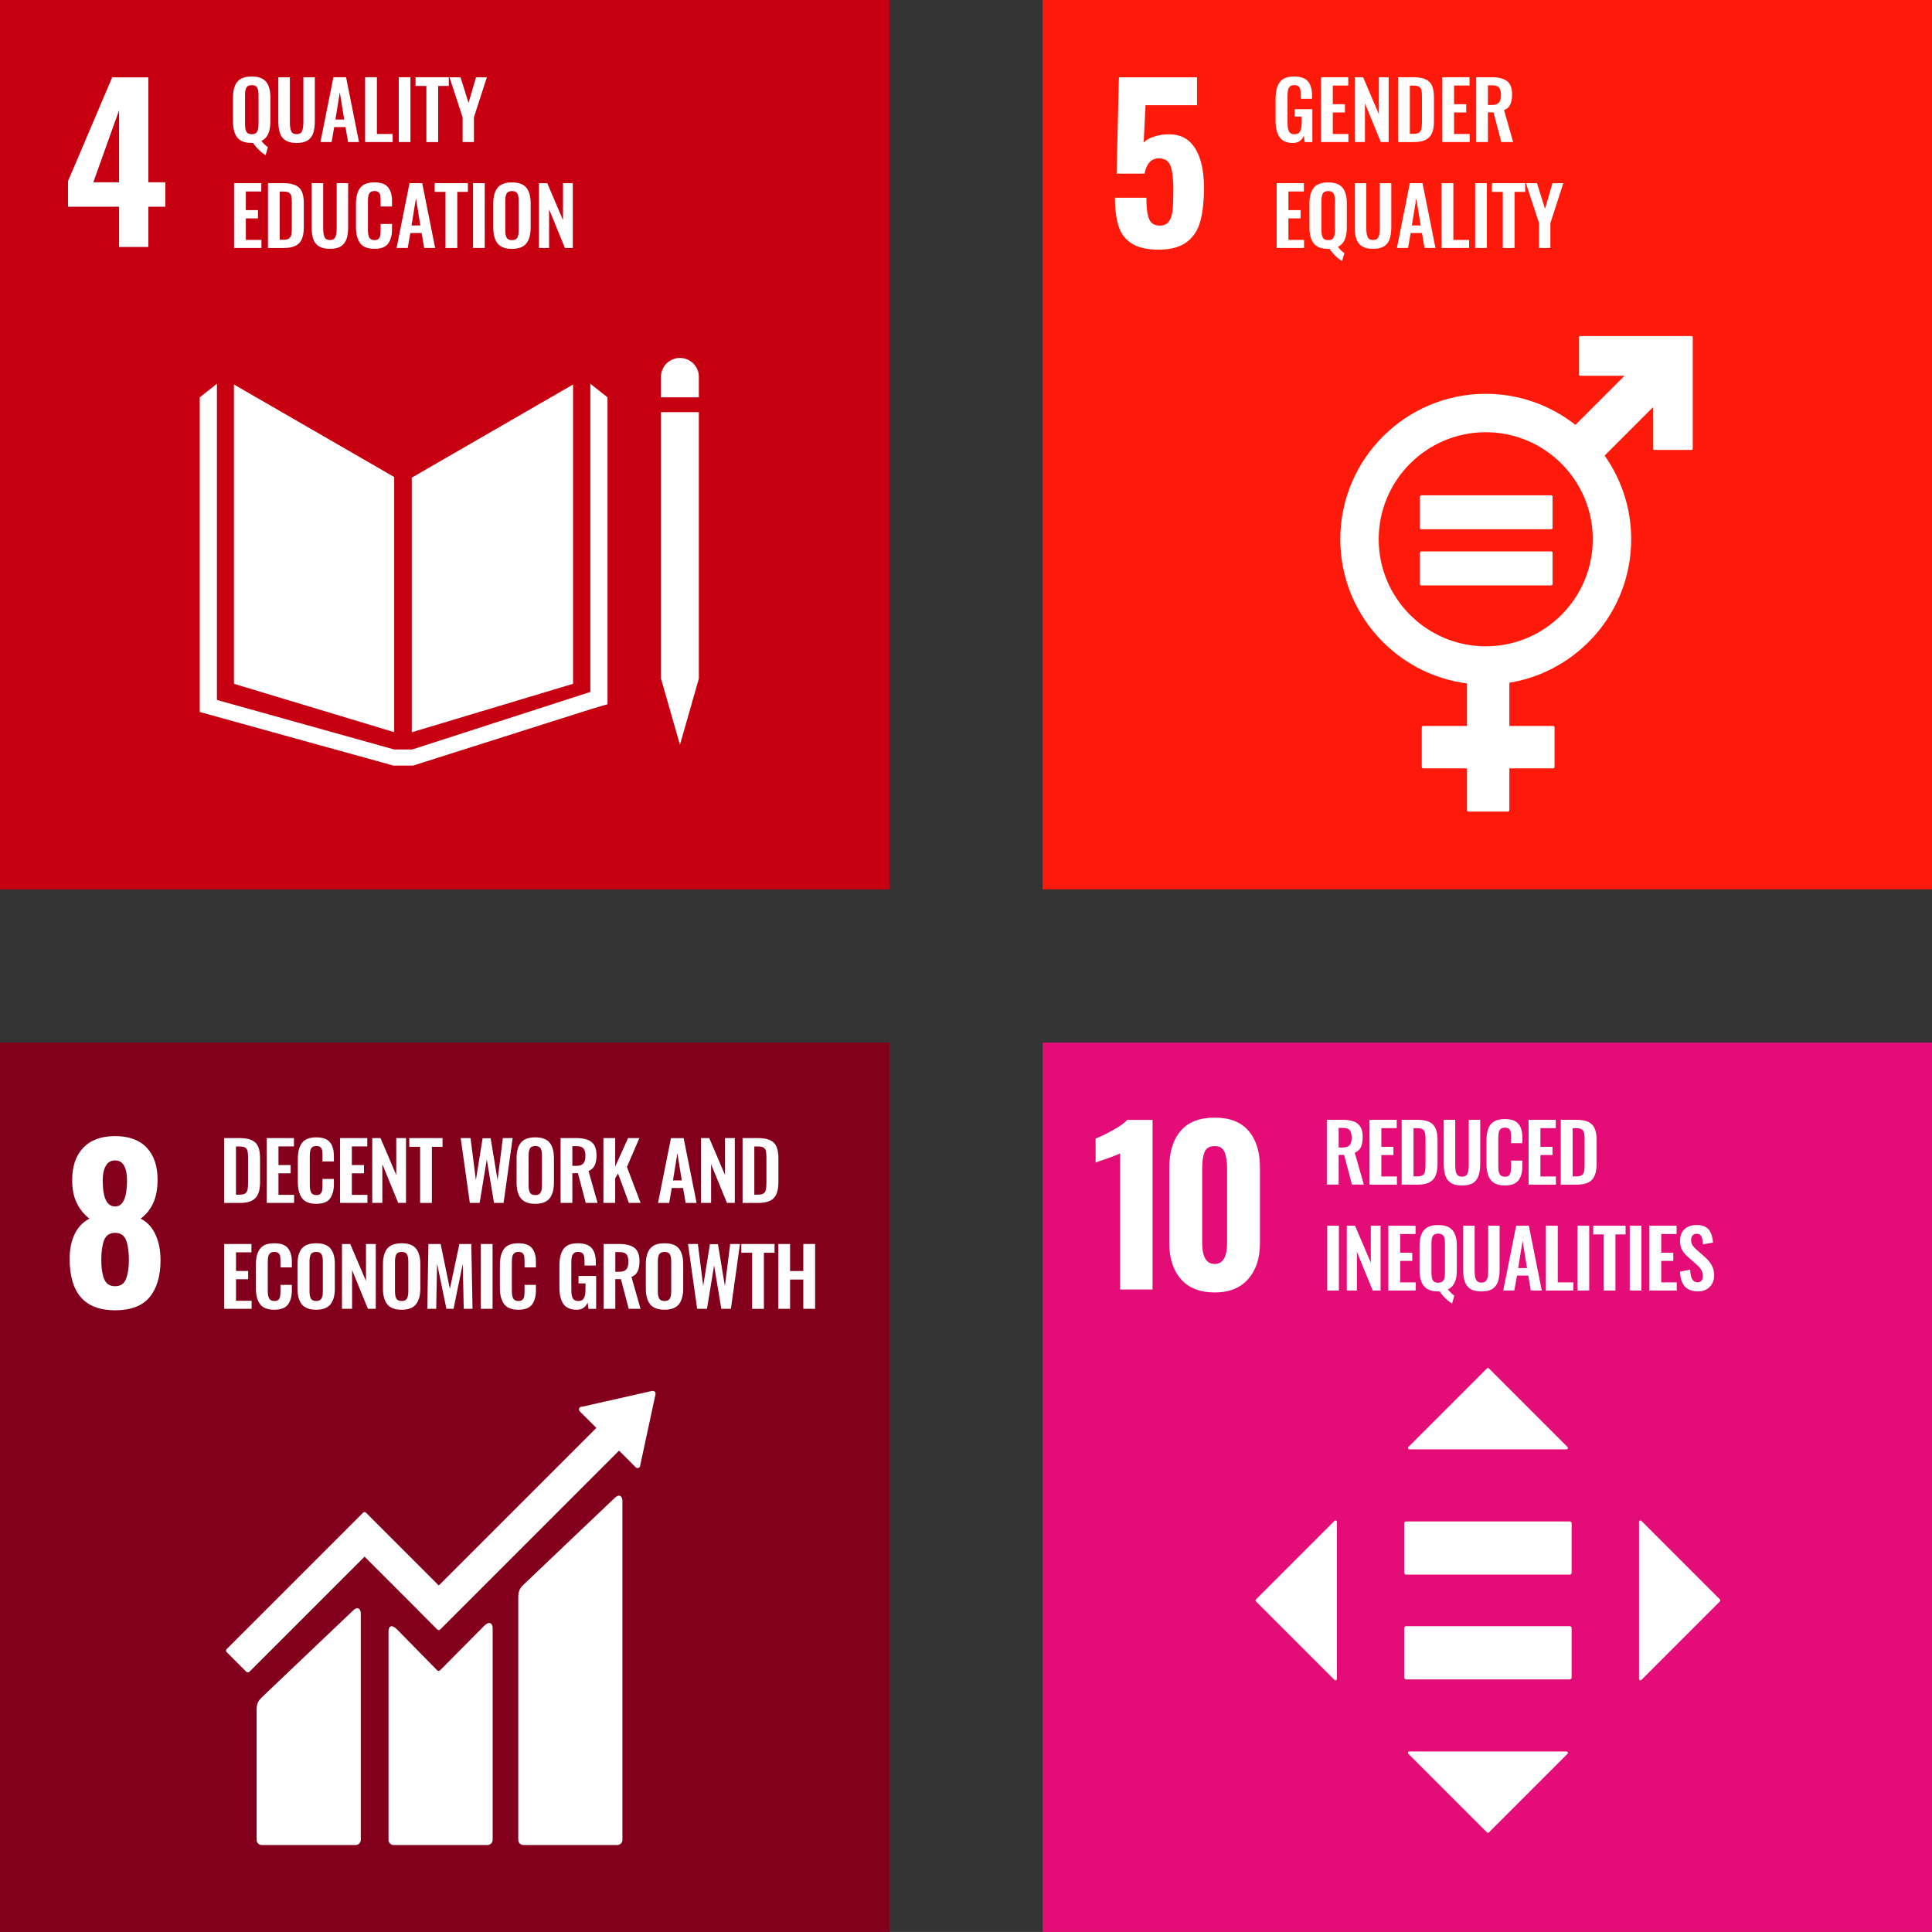 <?xml version="1.0" encoding="UTF-8"?><svg id="Layer_2" xmlns="http://www.w3.org/2000/svg" xmlns:xlink="http://www.w3.org/1999/xlink" viewBox="0 0 48.19 48.189"><rect x="0" y="0" width="48.19" height="48.189" fill="#333333" stroke="none"/><defs><style>.cls-1{fill:none;}.cls-2{fill:#83001c;}.cls-3{fill:#c60011;}.cls-4{fill:#e40c76;}.cls-5{fill:#fe1a0a;}.cls-6{clip-path:url(#clippath-1);}.cls-7{clip-path:url(#clippath-3);}.cls-8{clip-path:url(#clippath-2);}.cls-9{fill:#fff;}.cls-10{clip-path:url(#clippath);}</style><clipPath id="clippath"><rect class="cls-1" width="22.184" height="22.183"/></clipPath><clipPath id="clippath-1"><rect class="cls-1" y="26.005" width="22.184" height="22.184"/></clipPath><clipPath id="clippath-2"><rect class="cls-1" x="26.006" width="22.184" height="22.183"/></clipPath><clipPath id="clippath-3"><rect class="cls-1" x="26.006" y="26.005" width="22.184" height="22.184"/></clipPath></defs><g id="Layer_1-2"><rect class="cls-3" width="22.184" height="22.183"/><path class="cls-9" d="M2.97,5.157h-1.274v-.637l1.102-2.59h.903v2.616h.423v.611h-.423v1.003h-.731v-1.003ZM2.97,4.546v-1.796l-.642,1.796h.642Z"/><g class="cls-10"><path class="cls-9" d="M6.465,3.745c-.06-.058-.111-.119-.152-.181l-.034.002c-.168,0-.287-.045-.359-.135-.072-.09-.108-.222-.108-.395v-.607c0-.171.036-.301.108-.389.072-.088.191-.132.359-.132.167,0,.286.044.358.132.071.088.107.218.107.389v.607c0,.249-.074.409-.223.48.062.076.116.127.162.155l-.056.196c-.048-.023-.102-.063-.162-.122M6.414,3.285c.023-.042.034-.101.034-.179v-.744c0-.078-.011-.137-.034-.177-.023-.041-.067-.061-.134-.061-.066,0-.111.02-.134.06-.022.04-.034.099-.034.178v.744c0,.079.012.139.034.18.023.041.068.062.134.062.067,0,.111-.021.134-.063"/><path class="cls-9" d="M7.122,3.502c-.067-.043-.113-.103-.14-.182-.026-.078-.04-.178-.04-.299v-1.094h.288v1.128c0,.093.011.165.033.215.022.051.067.076.135.076.069,0,.114-.025.136-.076.022-.05.033-.122.033-.215v-1.128h.286v1.094c0,.12-.014.219-.04.298-.027.08-.073.14-.14.183-.066.043-.158.064-.275.064-.118,0-.209-.021-.276-.064"/><path class="cls-9" d="M8.316,1.926h.316l.323,1.617h-.273l-.064-.373h-.282l-.065.373h-.278l.323-1.617ZM8.586,2.982l-.11-.679-.11.679h.22Z"/><polygon class="cls-9" points="9.107 1.926 9.401 1.926 9.401 3.342 9.794 3.342 9.794 3.543 9.107 3.543 9.107 1.926"/><rect class="cls-9" x="9.946" y="1.926" width=".292" height="1.617"/><polygon class="cls-9" points="10.635 2.144 10.365 2.144 10.365 1.926 11.194 1.926 11.194 2.144 10.929 2.144 10.929 3.544 10.635 3.544 10.635 2.144"/><polygon class="cls-9" points="11.539 2.926 11.212 1.927 11.487 1.927 11.687 2.567 11.874 1.927 12.144 1.927 11.821 2.926 11.821 3.543 11.539 3.543 11.539 2.926"/><polygon class="cls-9" points="5.838 4.568 6.517 4.568 6.517 4.776 6.132 4.776 6.132 5.241 6.435 5.241 6.435 5.447 6.132 5.447 6.132 5.984 6.521 5.984 6.521 6.185 5.838 6.185 5.838 4.568"/><path class="cls-9" d="M6.684,4.568h.381c.13,0,.233.018.308.053.074.036.127.089.158.162s.047.169.047.289v.589c0,.122-.016.221-.047.297-.031.076-.083.133-.157.171-.073.038-.172.057-.297.057h-.393v-1.618ZM7.069,5.98c.065,0,.112-.011.142-.034.029-.023.048-.054.056-.095.008-.04.012-.101.012-.18v-.619c0-.072-.005-.127-.014-.164-.01-.037-.029-.065-.059-.083-.03-.018-.077-.027-.141-.027h-.088v1.202h.092Z"/><path class="cls-9" d="M7.953,6.143c-.067-.043-.113-.103-.14-.182-.026-.078-.04-.178-.04-.299v-1.094h.288v1.128c0,.093.011.165.033.215.022.051.067.076.135.076.069,0,.114-.025.136-.076.022-.05.033-.122.033-.215v-1.128h.286v1.094c0,.12-.013.219-.04.298-.027.079-.073.14-.14.183-.066.043-.158.064-.275.064-.118,0-.209-.021-.276-.064"/><path class="cls-9" d="M8.984,6.066c-.07-.094-.105-.227-.105-.398v-.577c0-.177.035-.312.104-.404.069-.092.188-.138.357-.138.159,0,.271.04.338.12.066.08.1.195.1.346v.135h-.284v-.139c0-.057-.003-.102-.008-.135-.005-.033-.019-.059-.041-.08-.022-.021-.056-.031-.103-.031-.048,0-.083.011-.107.033s-.04.051-.047.088c-.008.037-.011.084-.011.143v.701c0,.091.012.158.036.198.024.041.067.061.129.061.046,0,.079-.011.101-.032.022-.021.036-.049.042-.085.006-.035.009-.082.009-.14v-.146h.284v.13c0,.155-.033.276-.098.362s-.179.129-.34.129c-.167,0-.286-.047-.356-.141"/><path class="cls-9" d="M10.215,4.568h.316l.323,1.617h-.273l-.064-.373h-.282l-.065.373h-.278l.323-1.617ZM10.485,5.624l-.11-.679-.11.679h.22Z"/><polygon class="cls-9" points="11.112 4.786 10.842 4.786 10.842 4.568 11.671 4.568 11.671 4.786 11.406 4.786 11.406 6.186 11.112 6.186 11.112 4.786"/><rect class="cls-9" x="11.799" y="4.568" width=".292" height="1.617"/><path class="cls-9" d="M12.412,6.073c-.072-.09-.108-.222-.108-.395v-.607c0-.171.036-.301.108-.389.072-.088.191-.132.359-.132.167,0,.286.044.358.132.071.088.107.218.107.389v.607c0,.172-.036.303-.108.394-.073.09-.192.136-.357.136-.168,0-.287-.045-.359-.135M12.903,5.928c.023-.041.034-.101.034-.18v-.744c0-.079-.011-.138-.033-.178-.022-.04-.066-.06-.133-.06-.066,0-.111.02-.134.061-.022.04-.034.099-.034.177v.744c0,.079.012.139.034.18.023.041.068.062.134.062.065,0,.109-.021.132-.062"/><polygon class="cls-9" points="13.444 4.568 13.65 4.568 14.043 5.491 14.043 4.568 14.287 4.568 14.287 6.185 14.091 6.185 13.696 5.219 13.696 6.185 13.444 6.185 13.444 4.568"/><polygon class="cls-9" points="9.832 11.898 5.835 9.59 5.835 17.056 9.832 18.262 9.832 11.898"/><polygon class="cls-9" points="10.271 11.914 10.271 18.265 14.294 17.056 14.294 9.591 10.271 11.914"/><polygon class="cls-9" points="16.604 16.924 16.487 16.924 16.96 18.577 17.432 16.924 17.315 16.924 17.432 16.924 17.432 10.281 17.315 10.281 17.197 10.281 17.073 10.281 16.837 10.281 16.721 10.281 16.604 10.281 16.486 10.281 16.486 16.924 16.604 16.924"/><polygon class="cls-9" points="15.153 9.911 14.725 9.572 14.725 17.259 10.283 18.694 10.078 18.694 10.037 18.694 9.832 18.694 5.411 17.459 5.411 9.572 4.982 9.911 4.982 17.759 9.812 19.096 10.037 19.096 10.078 19.096 10.304 19.096 14.759 17.682 15.153 17.566 15.153 9.911"/><path class="cls-9" d="M17.432,9.401c0-.261-.212-.473-.473-.473s-.473.212-.473.473v.51h.946v-.51Z"/></g><rect class="cls-2" y="26.005" width="22.184" height="22.184"/><g class="cls-6"><path class="cls-9" d="M1.737,31.398c0-.236.042-.442.125-.616.084-.174.208-.303.371-.386-.129-.094-.233-.221-.313-.379-.08-.158-.12-.351-.12-.577,0-.348.092-.619.277-.812.184-.193.449-.29.793-.29.345,0,.608.096.789.287.181.192.271.458.271.799,0,.237-.038.436-.114.596-.077.16-.18.285-.309.376.164.083.288.216.371.397.084.181.126.395.126.642,0,.393-.091.7-.272.919-.181.219-.468.329-.862.329-.755,0-1.133-.428-1.133-1.285M3.145,31.897c.046-.123.07-.279.07-.467,0-.209-.024-.375-.07-.496-.047-.122-.139-.183-.275-.183-.135,0-.227.062-.274.185-.047.124-.07.288-.07.494,0,.188.023.344.07.467.047.124.139.185.274.185.136,0,.228-.061.275-.185M3.168,29.44c0-.153-.024-.274-.073-.363-.049-.089-.124-.133-.225-.133s-.177.044-.229.133c-.053.089-.079.21-.079.363,0,.435.103.653.308.653.199,0,.298-.218.298-.653"/><path class="cls-9" d="M5.593,28.387h.381c.13,0,.233.018.308.053.074.035.127.089.158.162.032.073.047.169.047.288v.589c0,.123-.015.222-.047.298-.031.076-.083.133-.157.171-.073.038-.172.057-.297.057h-.393v-1.618ZM5.978,29.799c.065,0,.112-.011.142-.034.029-.023.048-.054.056-.095.008-.04.012-.101.012-.18v-.619c0-.072-.005-.127-.014-.164-.01-.037-.029-.065-.059-.083-.03-.018-.077-.027-.141-.027h-.088v1.202h.092Z"/><polygon class="cls-9" points="6.653 28.387 7.332 28.387 7.332 28.595 6.946 28.595 6.946 29.06 7.25 29.06 7.25 29.266 6.946 29.266 6.946 29.803 7.336 29.803 7.336 30.004 6.653 30.004 6.653 28.387"/><path class="cls-9" d="M7.534,29.886c-.07-.094-.105-.227-.105-.398v-.577c0-.177.035-.312.104-.404.069-.092.188-.138.357-.138.159,0,.271.04.338.12.066.08.1.195.1.346v.135h-.284v-.139c0-.057-.002-.102-.008-.135-.005-.033-.019-.059-.041-.08-.022-.021-.056-.031-.103-.031s-.083.011-.107.033-.04.051-.047.088c-.008.037-.011.084-.011.143v.701c0,.091.012.158.036.198.024.041.067.061.129.061.046,0,.079-.011.101-.032.022-.021.036-.049.042-.085.006-.035.009-.082.009-.14v-.146h.284v.13c0,.155-.033.276-.098.362s-.179.129-.34.129c-.167,0-.286-.047-.356-.141"/><polygon class="cls-9" points="8.482 28.387 9.161 28.387 9.161 28.595 8.776 28.595 8.776 29.06 9.079 29.06 9.079 29.266 8.776 29.266 8.776 29.803 9.165 29.803 9.165 30.004 8.482 30.004 8.482 28.387"/><polygon class="cls-9" points="9.285 28.387 9.491 28.387 9.884 29.309 9.884 28.387 10.127 28.387 10.127 30.004 9.932 30.004 9.537 29.038 9.537 30.004 9.285 30.004 9.285 28.387"/><polygon class="cls-9" points="10.479 28.605 10.209 28.605 10.209 28.387 11.038 28.387 11.038 28.605 10.772 28.605 10.772 30.005 10.479 30.005 10.479 28.605"/><polygon class="cls-9" points="11.491 28.387 11.737 28.387 11.87 29.435 12.038 28.391 12.238 28.391 12.411 29.435 12.543 28.387 12.787 28.387 12.561 30.004 12.322 30.004 12.142 28.92 11.964 30.004 11.719 30.004 11.491 28.387"/><path class="cls-9" d="M12.993,29.892c-.072-.09-.108-.222-.108-.395v-.607c0-.171.036-.301.108-.389.072-.088.192-.132.359-.132s.286.044.358.132c.071.088.107.218.107.389v.607c0,.172-.036.303-.108.394-.073.09-.192.136-.357.136-.167,0-.287-.045-.359-.135M13.484,29.747c.023-.041.034-.101.034-.18v-.744c0-.079-.011-.138-.033-.178-.022-.04-.066-.06-.133-.06-.066,0-.111.02-.134.061-.022.04-.033.099-.033.177v.744c0,.079.011.139.033.18.023.041.068.062.134.062.065,0,.109-.021.132-.062"/><path class="cls-9" d="M13.983,28.387h.389c.17,0,.297.032.381.097.084.065.126.175.126.332,0,.103-.015.186-.045.251-.03.065-.081.112-.154.141l.225.796h-.295l-.194-.74h-.14v.74h-.293v-1.617ZM14.37,29.08c.084,0,.143-.019.179-.058.035-.038.053-.102.053-.19,0-.085-.016-.147-.047-.185-.032-.039-.088-.058-.169-.058h-.11v.491h.094Z"/><polygon class="cls-9" points="15.051 28.387 15.345 28.387 15.345 29.098 15.666 28.387 15.948 28.387 15.638 29.108 15.979 30.004 15.686 30.004 15.416 29.27 15.345 29.391 15.345 30.004 15.051 30.004 15.051 28.387"/><path class="cls-9" d="M16.736,28.388h.316l.323,1.617h-.273l-.064-.373h-.282l-.065.373h-.278l.323-1.617ZM17.006,29.444l-.11-.679-.11.679h.22Z"/><polygon class="cls-9" points="17.485 28.387 17.691 28.387 18.084 29.309 18.084 28.387 18.328 28.387 18.328 30.004 18.132 30.004 17.737 29.038 17.737 30.004 17.485 30.004 17.485 28.387"/><path class="cls-9" d="M18.522,28.387h.381c.13,0,.233.018.307.053.075.035.128.089.159.162s.047.169.047.288v.589c0,.123-.016.222-.047.298-.031.076-.083.133-.157.171-.073.038-.172.057-.297.057h-.393v-1.618ZM18.907,29.799c.065,0,.112-.011.142-.034.029-.023.048-.054.056-.095.008-.04.012-.101.012-.18v-.619c0-.072-.005-.127-.014-.164-.01-.037-.029-.065-.059-.083-.03-.018-.077-.027-.141-.027h-.088v1.202h.092Z"/><polygon class="cls-9" points="5.593 31.029 6.272 31.029 6.272 31.237 5.887 31.237 5.887 31.702 6.19 31.702 6.19 31.908 5.887 31.908 5.887 32.445 6.276 32.445 6.276 32.646 5.593 32.646 5.593 31.029"/><path class="cls-9" d="M6.486,32.528c-.07-.094-.105-.227-.105-.398v-.577c0-.177.035-.312.104-.404.069-.092.188-.138.357-.138.159,0,.271.04.338.12.066.08.1.195.1.346v.135h-.284v-.139c0-.057-.003-.102-.008-.135-.005-.033-.019-.059-.041-.08-.022-.021-.056-.031-.103-.031-.048,0-.083.011-.107.033s-.04.051-.047.088c-.008.037-.011.084-.011.143v.701c0,.091.012.158.036.198.024.041.067.061.129.061.046,0,.079-.011.101-.032.022-.021.036-.049.042-.085.006-.035.009-.082.009-.14v-.146h.284v.13c0,.155-.033.276-.098.362s-.179.129-.34.129c-.167,0-.286-.047-.356-.141"/><path class="cls-9" d="M7.528,32.534c-.072-.09-.108-.222-.108-.395v-.607c0-.171.036-.301.108-.389.072-.088.192-.132.359-.132s.286.044.358.132c.071.088.107.218.107.389v.607c0,.172-.036.303-.108.394-.073.09-.192.136-.357.136-.167,0-.287-.045-.359-.135M8.019,32.389c.023-.041.034-.101.034-.18v-.744c0-.079-.011-.138-.033-.178-.022-.04-.066-.06-.133-.06-.066,0-.111.02-.134.061-.022.04-.033.099-.033.177v.744c0,.079.011.139.033.18.023.041.068.062.134.062.065,0,.109-.021.132-.062"/><polygon class="cls-9" points="8.53 31.029 8.736 31.029 9.129 31.951 9.129 31.029 9.373 31.029 9.373 32.646 9.177 32.646 8.782 31.68 8.782 32.646 8.53 32.646 8.53 31.029"/><path class="cls-9" d="M9.66,32.534c-.072-.09-.108-.222-.108-.395v-.607c0-.171.036-.301.108-.389.072-.088.192-.132.359-.132s.286.044.358.132c.071.088.107.218.107.389v.607c0,.172-.036.303-.108.394-.073.09-.192.136-.357.136-.167,0-.287-.045-.359-.135M10.151,32.389c.023-.041.034-.101.034-.18v-.744c0-.079-.011-.138-.033-.178-.022-.04-.066-.06-.133-.06-.066,0-.111.02-.134.061-.022.04-.033.099-.033.177v.744c0,.079.011.139.033.18.023.041.068.062.134.062.065,0,.109-.021.132-.062"/><polygon class="cls-9" points="10.686 31.029 10.991 31.029 11.221 32.149 11.459 31.029 11.756 31.029 11.786 32.646 11.567 32.646 11.543 31.522 11.313 32.646 11.135 32.646 10.902 31.518 10.88 32.646 10.658 32.646 10.686 31.029"/><rect class="cls-9" x="11.994" y="31.029" width=".292" height="1.617"/><path class="cls-9" d="M12.574,32.528c-.07-.094-.105-.227-.105-.398v-.577c0-.177.035-.312.104-.404.069-.092.188-.138.357-.138.159,0,.271.04.338.12.066.08.1.195.1.346v.135h-.284v-.139c0-.057-.003-.102-.008-.135-.005-.033-.019-.059-.041-.08-.022-.021-.056-.031-.103-.031-.048,0-.083.011-.107.033s-.04.051-.047.088c-.008.037-.011.084-.011.143v.701c0,.091.012.158.036.198.024.041.067.061.129.061.046,0,.079-.011.101-.032.022-.021.036-.049.042-.085.006-.035.009-.082.009-.14v-.146h.284v.13c0,.155-.033.276-.098.362s-.179.129-.34.129c-.167,0-.286-.047-.356-.141"/><path class="cls-9" d="M14.054,32.526c-.067-.095-.101-.233-.101-.412v-.543c0-.185.035-.325.104-.419.069-.094.188-.141.357-.141.16,0,.275.04.344.119.069.08.104.197.104.353v.084h-.282v-.092c0-.059-.004-.105-.011-.14-.007-.035-.023-.061-.046-.08-.023-.019-.058-.028-.105-.028-.049,0-.085.012-.109.036-.024.024-.04.055-.047.092-.008.037-.011.086-.011.146v.677c0,.091.012.16.037.205.024.045.071.068.138.068.067,0,.113-.024.139-.072.026-.048.039-.12.039-.215v-.152h-.174v-.186h.44v.821h-.192l-.02-.158c-.051.12-.142.18-.274.18-.153,0-.263-.048-.33-.143"/><path class="cls-9" d="M15.055,31.029h.389c.17,0,.297.032.381.097.084.065.126.175.126.332,0,.103-.015.187-.045.251-.03.065-.081.112-.155.141l.226.796h-.295l-.194-.74h-.14v.74h-.293v-1.617ZM15.442,31.722c.084,0,.143-.019.179-.058.035-.038.053-.102.053-.19,0-.085-.016-.147-.047-.185-.032-.039-.088-.058-.169-.058h-.11v.491h.094Z"/><path class="cls-9" d="M16.217,32.534c-.072-.09-.108-.222-.108-.395v-.607c0-.171.036-.301.108-.389.072-.088.191-.132.359-.132.167,0,.286.044.358.132.071.088.107.218.107.389v.607c0,.172-.036.303-.108.394-.073.09-.192.136-.357.136-.168,0-.287-.045-.359-.135M16.708,32.389c.023-.041.034-.101.034-.18v-.744c0-.079-.011-.138-.033-.178-.022-.04-.066-.06-.133-.06-.066,0-.111.02-.134.061-.022.04-.034.099-.034.177v.744c0,.079.012.139.034.18.023.041.068.062.134.062.065,0,.109-.021.132-.062"/><polygon class="cls-9" points="17.161 31.029 17.407 31.029 17.54 32.077 17.708 31.033 17.908 31.033 18.081 32.077 18.213 31.029 18.457 31.029 18.231 32.646 17.992 32.646 17.812 31.562 17.634 32.646 17.389 32.646 17.161 31.029"/><polygon class="cls-9" points="18.761 31.247 18.491 31.247 18.491 31.029 19.32 31.029 19.32 31.247 19.054 31.247 19.054 32.647 18.761 32.647 18.761 31.247"/><polygon class="cls-9" points="19.414 31.029 19.707 31.029 19.707 31.704 20.037 31.704 20.037 31.029 20.332 31.029 20.332 32.646 20.037 32.646 20.037 31.916 19.707 31.916 19.707 32.646 19.414 32.646 19.414 31.029"/><path class="cls-9" d="M15.321,37.374l-2.265,2.155c-.086.085-.129.148-.129.323v6.04c0,.071.057.129.129.129h2.34c.071,0,.129-.058.129-.129v-8.464c0-.071-.056-.201-.204-.054"/><path class="cls-9" d="M8.795,40.182l-2.265,2.155c-.086.085-.13.147-.13.323v3.232c0,.071.058.129.13.129h2.339c.072,0,.13-.058.13-.129v-5.656c0-.071-.057-.202-.204-.054"/><path class="cls-9" d="M16.351,34.761c.001-.017-.005-.036-.019-.049-.012-.012-.027-.017-.042-.018h-.012l-.019.001-1.735.392-.031.003c-.012.002-.024.009-.034.018-.025.025-.025.067,0,.093l.02.02.396.396-3.93,3.93-1.816-1.816c-.02-.02-.053-.02-.073,0l-.493.493v.001l-2.91,2.909c-.02.021-.02.054,0,.074l.493.493c.02.02.053.02.073,0l2.874-2.873,1.317,1.317c.001.002.002.005.004.007l.493.492c.02.02.053.02.074,0l4.46-4.461.416.416c.026.026.068.026.093,0,.012-.012.018-.027.019-.043v-.005l.381-1.771.001-.019Z"/><path class="cls-9" d="M12.071,40.56l-1.096,1.105c-.021.017-.051.017-.071-.003l-.993-1.012c-.181-.181-.22-.034-.22.037v5.205c0,.071.057.129.128.129h2.34c.071,0,.129-.058.129-.129v-5.291c0-.071-.056-.202-.217-.041"/></g><rect class="cls-5" x="26.006" width="22.184" height="22.183"/><g class="cls-8"><path class="cls-9" d="M28.228,6.073c-.16-.103-.27-.248-.329-.436-.059-.188-.089-.423-.089-.705h.784c0,.244.022.42.067.53.046.11.134.165.267.165.104,0,.181-.035.23-.105.048-.07.079-.164.091-.285.012-.12.018-.293.018-.519,0-.258-.023-.45-.07-.577s-.144-.191-.29-.191c-.188,0-.308.127-.36.381h-.695l.057-2.402h1.948v.695h-1.284l-.047.935c.048-.06.132-.109.25-.149.119-.04.246-.06.382-.06.289,0,.506.116.652.35.147.233.22.56.22.981,0,.334-.03.612-.089.833-.059.221-.172.395-.337.522s-.401.191-.708.191c-.285,0-.508-.051-.668-.154"/><path class="cls-9" d="M31.918,3.423c-.067-.095-.101-.233-.101-.412v-.543c0-.185.035-.325.104-.419.069-.094.188-.141.357-.141.16,0,.275.04.344.119.069.08.104.197.104.353v.084h-.282v-.092c0-.059-.004-.105-.011-.14-.007-.035-.023-.061-.046-.08-.023-.019-.058-.028-.105-.028-.049,0-.085.012-.109.036-.024.024-.04.055-.047.092-.008.037-.011.086-.011.146v.677c0,.091.012.16.037.205.024.046.071.068.138.068.067,0,.113-.024.139-.072.026-.048.039-.12.039-.215v-.152h-.174v-.186h.44v.821h-.192l-.02-.158c-.051.12-.142.18-.273.18-.154,0-.264-.048-.331-.143"/><polygon class="cls-9" points="32.95 1.926 33.629 1.926 33.629 2.134 33.244 2.134 33.244 2.599 33.547 2.599 33.547 2.805 33.244 2.805 33.244 3.342 33.633 3.342 33.633 3.543 32.95 3.543 32.95 1.926"/><polygon class="cls-9" points="33.794 1.926 34 1.926 34.393 2.848 34.393 1.926 34.637 1.926 34.637 3.543 34.441 3.543 34.046 2.577 34.046 3.543 33.794 3.543 33.794 1.926"/><path class="cls-9" d="M34.873,1.926h.381c.13,0,.233.018.308.053.074.036.127.089.158.162.032.073.047.169.047.289v.589c0,.122-.015.221-.047.297-.031.076-.083.133-.156.171-.074.038-.173.057-.298.057h-.393v-1.618ZM35.258,3.338c.065,0,.112-.011.142-.034.029-.023.048-.054.056-.095.008-.04.012-.101.012-.18v-.619c0-.072-.005-.127-.014-.164-.01-.037-.029-.065-.059-.083-.03-.018-.077-.027-.141-.027h-.088v1.202h.092Z"/><polygon class="cls-9" points="35.975 1.926 36.654 1.926 36.654 2.134 36.268 2.134 36.268 2.599 36.572 2.599 36.572 2.805 36.268 2.805 36.268 3.342 36.658 3.342 36.658 3.543 35.975 3.543 35.975 1.926"/><path class="cls-9" d="M36.82,1.926h.389c.17,0,.297.032.381.097.084.065.126.175.126.332,0,.103-.015.186-.045.251-.03.065-.081.112-.155.141l.226.796h-.295l-.194-.74h-.14v.74h-.293v-1.617ZM37.207,2.619c.084,0,.143-.019.179-.058.035-.038.053-.102.053-.19,0-.085-.016-.147-.047-.185-.032-.039-.088-.058-.169-.058h-.11v.491h.094Z"/><polygon class="cls-9" points="31.844 4.568 32.523 4.568 32.523 4.776 32.137 4.776 32.137 5.241 32.441 5.241 32.441 5.447 32.137 5.447 32.137 5.984 32.527 5.984 32.527 6.185 31.844 6.185 31.844 4.568"/><path class="cls-9" d="M33.315,6.387c-.06-.058-.111-.119-.152-.181l-.034.002c-.168,0-.287-.045-.359-.135-.072-.09-.108-.222-.108-.395v-.607c0-.171.036-.301.108-.389.072-.088.191-.132.359-.132.167,0,.286.044.358.132.072.088.107.218.107.389v.607c0,.249-.074.409-.223.48.062.076.116.127.162.155l-.056.196c-.048-.023-.102-.063-.162-.122M33.263,5.927c.023-.042.034-.102.034-.179v-.744c0-.078-.011-.137-.034-.177-.023-.041-.067-.061-.134-.061-.066,0-.111.02-.134.06-.022.04-.034.099-.034.178v.744c0,.079.012.139.034.18.023.041.068.062.134.062.067,0,.111-.021.134-.063"/><path class="cls-9" d="M33.972,6.143c-.067-.043-.113-.103-.14-.182-.027-.078-.04-.178-.04-.299v-1.094h.288v1.128c0,.093.011.165.033.215.022.051.067.076.135.076.069,0,.114-.025.136-.076.022-.05.033-.122.033-.215v-1.128h.286v1.094c0,.12-.014.219-.04.298-.027.08-.073.14-.14.183-.067.043-.158.064-.275.064-.118,0-.209-.021-.276-.064"/><path class="cls-9" d="M35.166,4.568h.316l.323,1.617h-.273l-.064-.373h-.282l-.065.373h-.278l.323-1.617ZM35.436,5.624l-.11-.679-.11.679h.22Z"/><polygon class="cls-9" points="35.957 4.568 36.251 4.568 36.251 5.984 36.644 5.984 36.644 6.185 35.957 6.185 35.957 4.568"/><rect class="cls-9" x="36.795" y="4.568" width=".292" height="1.617"/><polygon class="cls-9" points="37.484 4.786 37.214 4.786 37.214 4.568 38.043 4.568 38.043 4.786 37.778 4.786 37.778 6.186 37.484 6.186 37.484 4.786"/><polygon class="cls-9" points="38.389 5.568 38.062 4.568 38.337 4.568 38.537 5.209 38.724 4.568 38.994 4.568 38.671 5.568 38.671 6.185 38.389 6.185 38.389 5.568"/><path class="cls-9" d="M42.187,8.382h-2.77c-.019,0-.035.015-.035.035v.92c0,.02.016.036.035.036h1.103l-1.224,1.225c-.617-.485-1.393-.775-2.237-.775-2,0-3.628,1.627-3.628,3.628,0,1.842,1.38,3.366,3.16,3.596v1.061h-1.093c-.02,0-.035.015-.035.035v.986c0,.02.015.036.035.036h1.093v1.043c0,.02.015.036.035.036h.986c.02,0,.036-.016.036-.036v-1.043h1.092c.02,0,.035-.016.035-.036v-.986c0-.02-.015-.035-.035-.035h-1.092v-1.078c1.721-.282,3.039-1.779,3.039-3.579,0-.777-.246-1.496-.663-2.087l1.207-1.207v1.03c0,.019.016.035.036.035h.92c.02,0,.036-.016.036-.035v-2.77c0-.02-.016-.035-.036-.035M37.059,16.121c-1.472,0-2.67-1.198-2.67-2.67,0-1.473,1.198-2.67,2.67-2.67,1.473,0,2.67,1.197,2.67,2.67,0,1.472-1.197,2.67-2.67,2.67"/><path class="cls-9" d="M38.69,12.354h-3.239c-.019,0-.035.014-.035.032v.784c0,.018.016.032.035.032h3.239c.02,0,.036-.014.036-.032v-.784c0-.018-.016-.032-.036-.032"/><path class="cls-9" d="M38.69,13.754h-3.239c-.019,0-.035.015-.035.033v.784c0,.017.016.031.035.031h3.239c.02,0,.036-.014.036-.031v-.784c0-.018-.016-.033-.036-.033"/></g><rect class="cls-4" x="26.006" y="26.005" width="22.184" height="22.184"/><g class="cls-7"><path class="cls-9" d="M27.939,28.77c-.038.021-.15.064-.334.131-.146.048-.239.081-.277.099v-.601c.118-.045.262-.115.431-.209.169-.094.288-.179.357-.256h.632v4.23h-.809v-3.394Z"/><path class="cls-9" d="M29.456,31.906c-.194-.221-.29-.518-.29-.89v-1.896c0-.386.094-.69.282-.911.188-.221.471-.332.851-.332.376,0,.658.111.846.332.188.221.282.525.282.911v1.896c0,.369-.098.665-.293.887-.195.223-.473.335-.835.335-.369,0-.65-.111-.843-.332M30.607,31v-1.864c0-.157-.02-.288-.06-.392-.04-.104-.123-.157-.248-.157-.132,0-.218.052-.256.154-.038.103-.057.235-.057.395v1.864c0,.352.104.527.313.527.205,0,.308-.175.308-.527"/><path class="cls-9" d="M33.095,29.548v-1.617h.388c.109,0,.201.013.276.039.076.026.133.07.172.133.039.062.059.148.059.255,0,.066-.006.124-.018.176-.012.052-.032.096-.061.133-.028.037-.068.065-.119.085l.226.796h-.296l-.195-.74h-.136v.74h-.296ZM33.391,28.622h.092c.057,0,.103-.008.137-.025s.058-.043.073-.08c.014-.036.021-.083.021-.141,0-.081-.015-.142-.044-.182-.03-.041-.087-.061-.171-.061h-.108v.489Z"/><polygon class="cls-9" points="34.16 29.549 34.16 27.932 34.839 27.932 34.839 28.139 34.455 28.139 34.455 28.605 34.757 28.605 34.757 28.81 34.455 28.81 34.455 29.345 34.843 29.345 34.843 29.549 34.16 29.549"/><path class="cls-9" d="M34.962,29.549v-1.618h.382c.132,0,.234.018.308.054.074.036.127.091.158.166.031.075.047.169.047.283v.592c0,.117-.016.214-.047.292-.031.078-.083.136-.156.174-.072.038-.172.057-.298.057h-.394ZM35.258,29.343h.09c.068,0,.116-.012.146-.036.029-.024.047-.059.053-.105.007-.046.01-.102.01-.168v-.619c0-.066-.004-.118-.013-.158-.01-.04-.029-.069-.058-.088-.03-.019-.077-.028-.142-.028h-.086v1.202Z"/><path class="cls-9" d="M36.466,29.57c-.12,0-.213-.022-.279-.066-.067-.044-.113-.106-.138-.188-.026-.081-.038-.178-.038-.291v-1.094h.287v1.128c0,.05.004.098.01.143.007.044.023.08.047.107.025.028.062.041.111.041.052,0,.09-.013.113-.041.023-.027.038-.063.046-.107.007-.045.011-.093.011-.143v-1.128h.285v1.094c0,.113-.012.21-.038.291-.025.082-.071.144-.136.188-.066.044-.16.066-.281.066"/><path class="cls-9" d="M37.536,29.57c-.119,0-.211-.023-.279-.07-.067-.046-.114-.11-.14-.191-.027-.08-.04-.173-.04-.278v-.577c0-.111.013-.206.04-.288.026-.081.073-.143.14-.187.068-.044.16-.066.279-.066.112,0,.199.019.263.057.063.038.108.092.134.162.027.071.04.153.04.246v.136h-.283v-.14c0-.045-.003-.087-.007-.124-.005-.037-.018-.067-.038-.089-.021-.022-.056-.033-.107-.033-.051,0-.088.012-.111.035-.023.024-.038.055-.045.094-.006.039-.01.084-.01.133v.703c0,.058.005.107.014.145.01.037.027.066.051.085.025.02.058.029.101.029.049,0,.084-.011.105-.035.02-.023.033-.054.039-.092.005-.039.008-.082.008-.13v-.146h.283v.13c0,.096-.012.181-.038.254-.025.074-.069.132-.132.174-.064.042-.152.063-.267.063"/><polygon class="cls-9" points="38.127 29.549 38.127 27.932 38.806 27.932 38.806 28.139 38.423 28.139 38.423 28.605 38.724 28.605 38.724 28.81 38.423 28.81 38.423 29.345 38.81 29.345 38.81 29.549 38.127 29.549"/><path class="cls-9" d="M38.93,29.549v-1.618h.382c.132,0,.234.018.308.054.074.036.127.091.158.166.031.075.047.169.047.283v.592c0,.117-.016.214-.047.292-.031.078-.083.136-.156.174-.072.038-.172.057-.298.057h-.394ZM39.226,29.343h.09c.068,0,.116-.012.146-.036.029-.024.047-.059.054-.105.006-.046.009-.102.009-.168v-.619c0-.066-.004-.118-.013-.158-.01-.04-.029-.069-.058-.088-.03-.019-.077-.028-.142-.028h-.086v1.202Z"/><rect class="cls-9" x="33.104" y="30.573" width=".292" height="1.617"/><polygon class="cls-9" points="33.593 32.19 33.593 30.573 33.799 30.573 34.192 31.495 34.192 30.573 34.436 30.573 34.436 32.19 34.24 32.19 33.845 31.224 33.845 32.19 33.593 32.19"/><polygon class="cls-9" points="34.629 32.19 34.629 30.573 35.308 30.573 35.308 30.78 34.925 30.78 34.925 31.246 35.226 31.246 35.226 31.451 34.925 31.451 34.925 31.986 35.312 31.986 35.312 32.19 34.629 32.19"/><path class="cls-9" d="M36.22,32.512c-.033-.016-.068-.04-.106-.072-.038-.032-.076-.068-.112-.109-.037-.04-.068-.08-.095-.12-.005.001-.011.002-.017.002h-.019c-.115,0-.206-.022-.274-.064-.067-.043-.116-.104-.145-.184-.03-.08-.044-.174-.044-.283v-.605c0-.11.014-.203.044-.281.029-.078.078-.137.145-.179.068-.041.159-.062.274-.062.117,0,.21.021.278.062.067.042.116.101.145.179.03.078.044.171.044.281v.607c0,.077-.007.147-.022.209-.014.063-.038.117-.072.163-.033.046-.077.081-.131.107.017.018.035.038.054.058.018.02.037.038.055.056.019.017.037.031.054.042l-.056.193ZM35.871,31.995c.049,0,.086-.011.11-.032.024-.021.04-.05.048-.088.008-.037.012-.078.012-.122v-.744c0-.046-.004-.086-.012-.122-.008-.036-.024-.064-.048-.085s-.061-.031-.11-.031c-.048,0-.084.01-.108.031s-.039.049-.047.085c-.007.036-.011.076-.011.122v.744c0,.044.004.085.011.122.008.038.023.067.047.088.024.021.06.032.108.032"/><path class="cls-9" d="M36.95,32.212c-.12,0-.213-.022-.28-.066-.066-.044-.112-.106-.137-.188-.026-.081-.038-.178-.038-.291v-1.094h.287v1.128c0,.05.004.098.01.143.007.044.023.08.047.107.025.028.062.041.111.041.052,0,.089-.013.113-.041.023-.027.038-.063.046-.107.007-.045.011-.093.011-.143v-1.128h.285v1.094c0,.113-.012.21-.038.291-.025.082-.071.144-.136.188-.066.044-.16.066-.281.066"/><path class="cls-9" d="M37.495,32.19l.323-1.617h.316l.323,1.617h-.274l-.063-.373h-.282l-.066.373h-.277ZM37.868,31.629h.22l-.11-.679-.11.679Z"/><polygon class="cls-9" points="38.559 32.19 38.559 30.573 38.855 30.573 38.855 31.986 39.246 31.986 39.246 32.19 38.559 32.19"/><rect class="cls-9" x="39.348" y="30.573" width=".292" height="1.617"/><polygon class="cls-9" points="39.998 32.19 39.998 30.79 39.74 30.79 39.74 30.573 40.547 30.573 40.547 30.79 40.294 30.79 40.294 32.19 39.998 32.19"/><rect class="cls-9" x="40.651" y="30.573" width=".291" height="1.617"/><polygon class="cls-9" points="41.141 32.19 41.141 30.573 41.819 30.573 41.819 30.78 41.436 30.78 41.436 31.246 41.737 31.246 41.737 31.451 41.436 31.451 41.436 31.986 41.823 31.986 41.823 32.19 41.141 32.19"/><path class="cls-9" d="M42.351,32.212c-.097,0-.178-.019-.244-.057-.065-.038-.114-.093-.147-.167-.034-.073-.052-.163-.056-.269l.253-.05c.003.062.011.118.023.166.013.048.032.084.058.11s.06.039.103.039c.048,0,.082-.014.102-.043.02-.028.03-.064.03-.108,0-.071-.016-.129-.048-.174s-.075-.091-.128-.136l-.204-.18c-.057-.049-.102-.104-.136-.164-.034-.061-.051-.136-.051-.225,0-.128.037-.226.112-.295.074-.07.176-.104.305-.104.076,0,.139.011.19.035.05.023.091.055.121.096.029.042.052.089.066.141.015.053.024.108.028.167l-.251.044c-.003-.051-.009-.096-.017-.136-.009-.04-.024-.071-.046-.094-.022-.022-.054-.034-.097-.034-.044,0-.078.015-.101.043-.023.029-.035.065-.035.107,0,.055.012.1.034.135.023.035.055.071.098.109l.202.177c.066.056.123.122.17.197.048.075.071.166.071.273,0,.077-.017.145-.051.205-.034.06-.081.107-.141.141-.061.034-.132.051-.213.051"/><path class="cls-9" d="M39.156,40.562h-4.085c-.025,0-.045.022-.045.05v1.227c0,.028.02.05.045.05h4.085c.025,0,.045-.022.045-.05v-1.227c0-.028-.02-.05-.045-.05"/><path class="cls-9" d="M39.156,37.949h-4.085c-.025,0-.045.022-.045.05v1.227c0,.028.02.05.045.05h4.085c.025,0,.045-.022.045-.05v-1.227c0-.028-.02-.05-.045-.05"/><path class="cls-9" d="M39.099,36.093l-1.961-1.961c-.013-.013-.035-.013-.048,0l-1.961,1.961c-.021.021-.006.058.024.058h3.922c.03,0,.045-.037.024-.058"/><path class="cls-9" d="M40.94,41.904l1.961-1.961c.013-.013.013-.035,0-.048l-1.961-1.961c-.021-.021-.058-.006-.058.024v3.922c0,.03.037.045.058.024"/><path class="cls-9" d="M35.129,43.745l1.961,1.961c.013.013.035.013.048,0l1.961-1.961c.021-.021.006-.058-.024-.058h-3.922c-.03,0-.045.037-.024.058"/><path class="cls-9" d="M33.288,37.934l-1.961,1.961c-.013.013-.013.035,0,.048l1.961,1.961c.021.021.058.006.058-.024v-3.922c0-.03-.037-.045-.058-.024"/></g></g></svg>